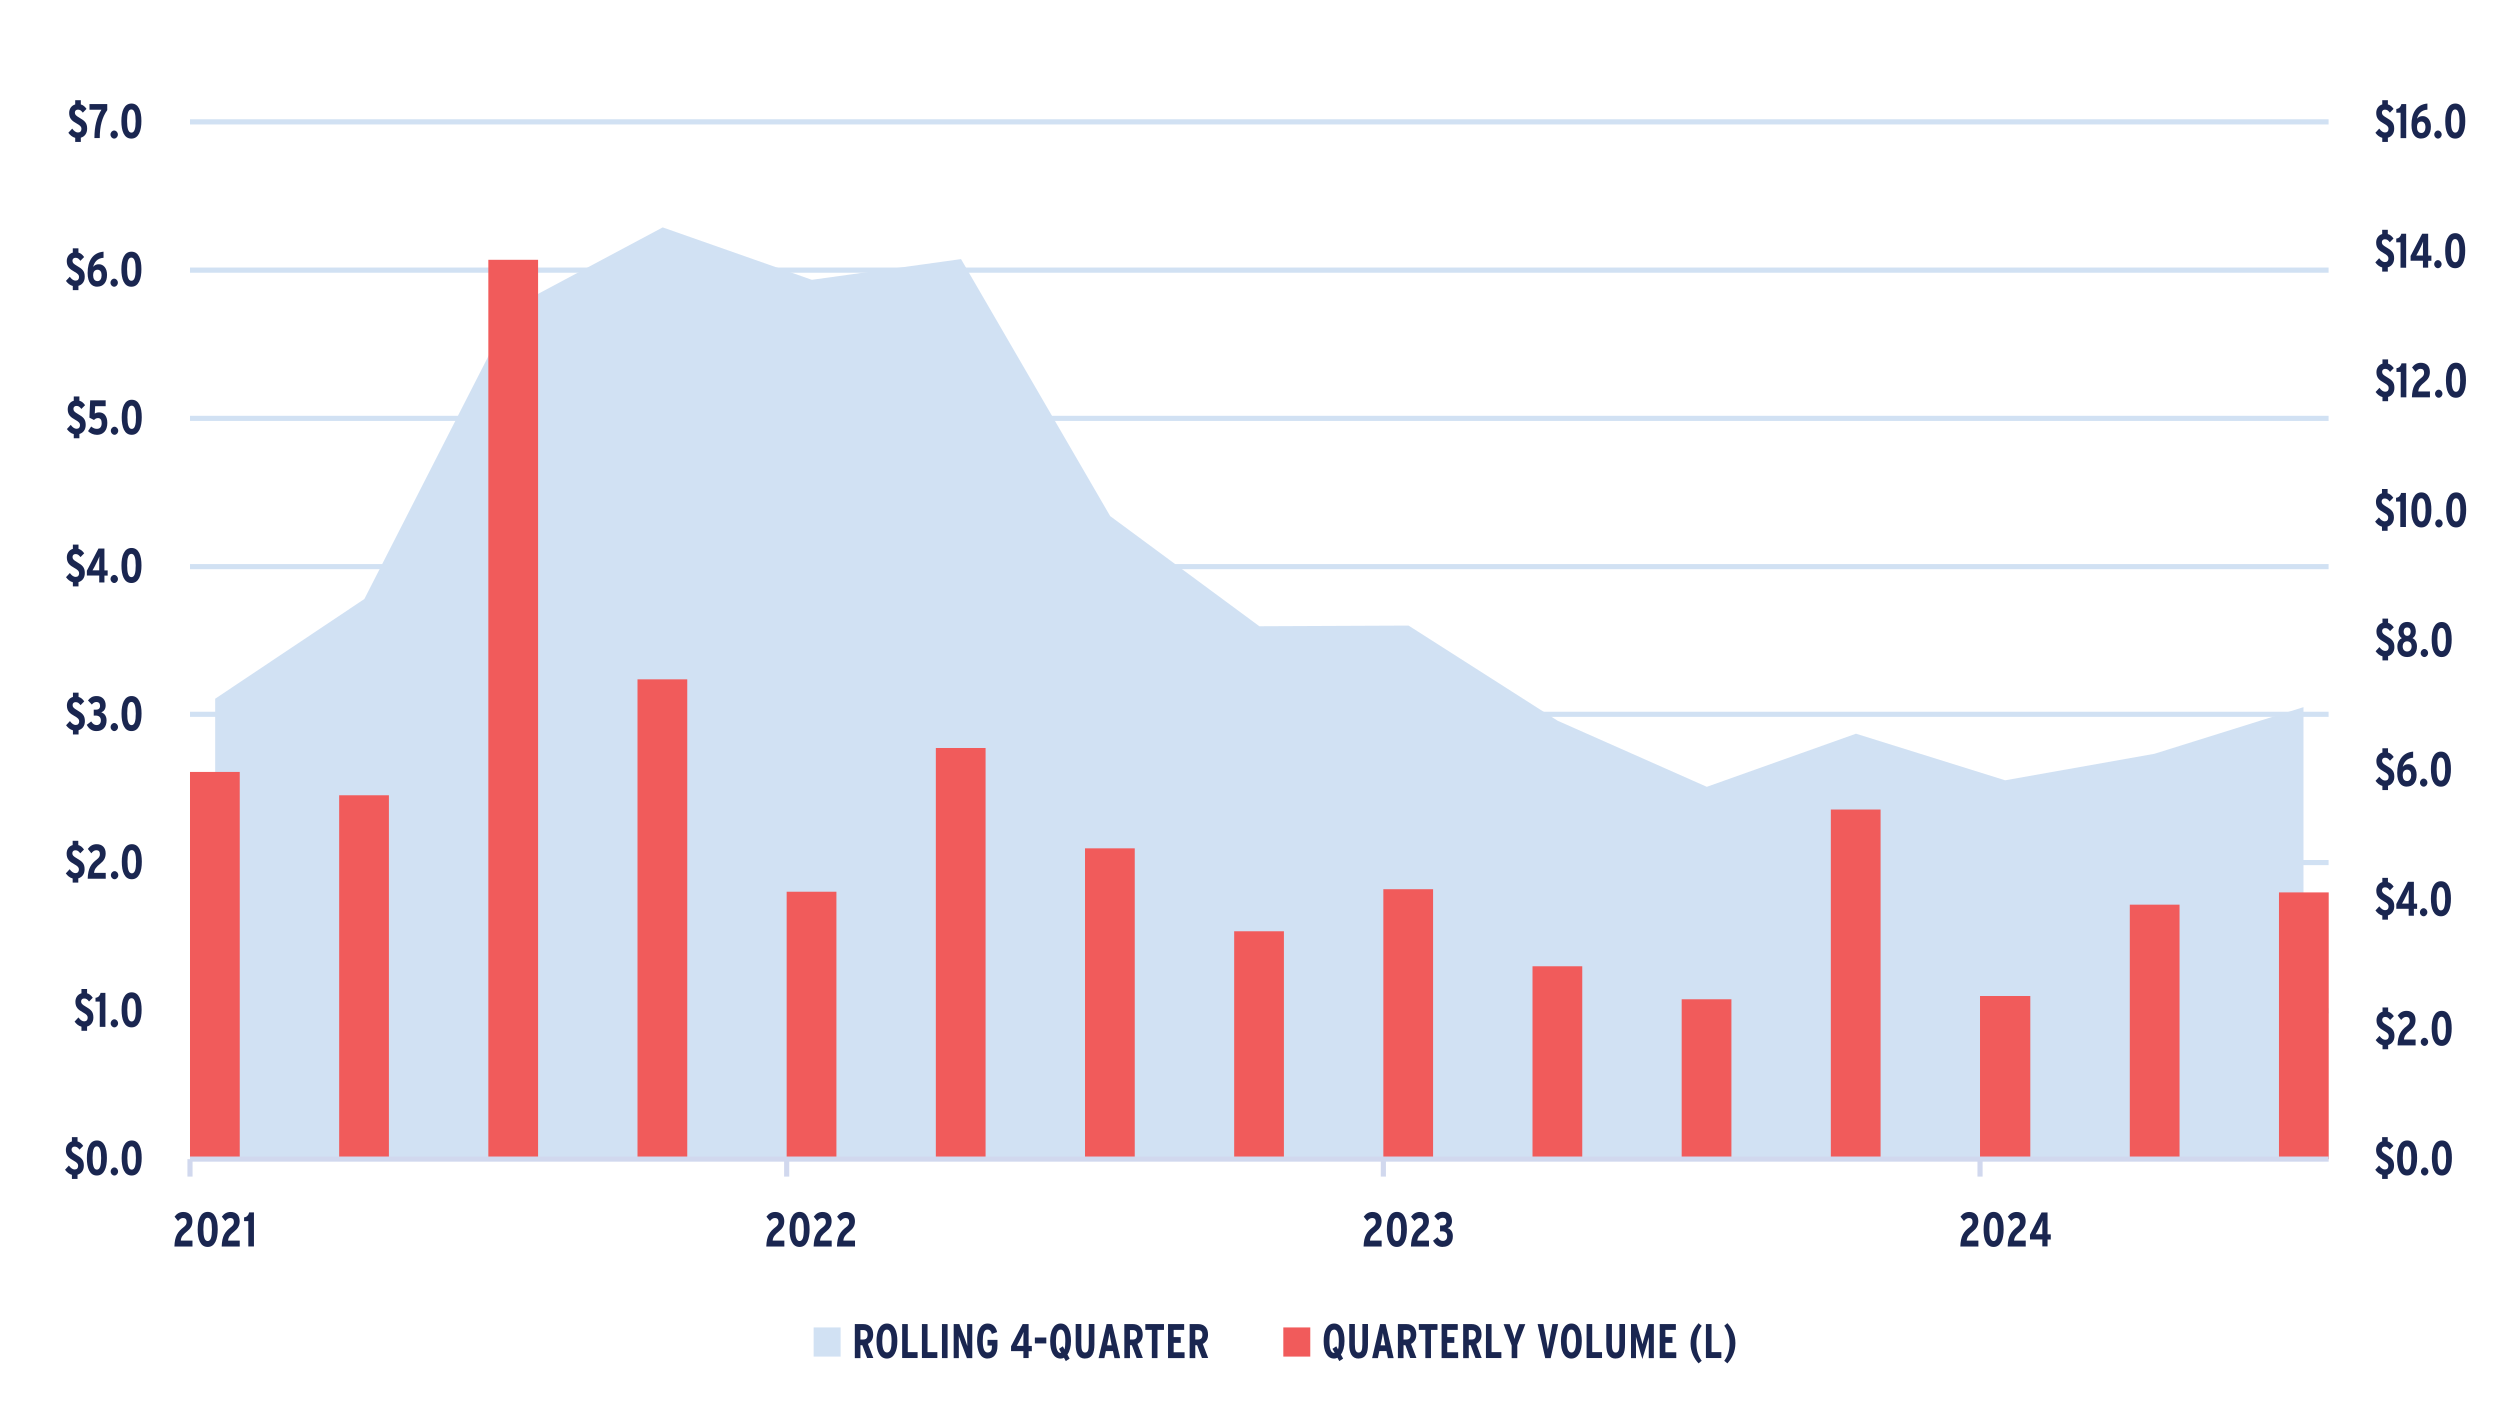 <?xml version="1.0" encoding="UTF-8"?>
<svg xmlns="http://www.w3.org/2000/svg" xmlns:xlink="http://www.w3.org/1999/xlink" id="Layer_1" viewBox="0 0 364.35 207.33">
  <defs>
    <style>.cls-1{clip-path:url(#clippath-45);}.cls-2{clip-path:url(#clippath-20);}.cls-3{clip-path:url(#clippath-11);}.cls-4{clip-path:url(#clippath-16);}.cls-5{clip-path:url(#clippath-33);}.cls-6{clip-path:url(#clippath-47);}.cls-7,.cls-8,.cls-9,.cls-10,.cls-11,.cls-12,.cls-13{stroke-width:0px;}.cls-7,.cls-9{fill:#d1e1f3;}.cls-14{clip-path:url(#clippath-41);}.cls-15{clip-path:url(#clippath-32);}.cls-8,.cls-13{fill:#f15b5b;}.cls-16{clip-path:url(#clippath-2);}.cls-17{clip-path:url(#clippath-13);}.cls-18{clip-path:url(#clippath-37);}.cls-19{clip-path:url(#clippath-46);}.cls-20{clip-path:url(#clippath-25);}.cls-21{clip-path:url(#clippath-15);}.cls-22{clip-path:url(#clippath-6);}.cls-23{clip-path:url(#clippath-40);}.cls-24{clip-path:url(#clippath-26);}.cls-9,.cls-13{fill-rule:evenodd;}.cls-25{stroke:#d1d8ee;}.cls-25,.cls-10,.cls-12,.cls-26{fill:none;}.cls-25,.cls-26{stroke-linejoin:round;stroke-width:.75px;}.cls-11{fill:#1a2650;}.cls-27{clip-path:url(#clippath-7);}.cls-28{clip-path:url(#clippath-21);}.cls-29{clip-path:url(#clippath-34);}.cls-30{clip-path:url(#clippath-1);}.cls-31{clip-path:url(#clippath-4);}.cls-32{clip-path:url(#clippath-38);}.cls-12{clip-rule:evenodd;}.cls-33{clip-path:url(#clippath-36);}.cls-34{clip-path:url(#clippath-27);}.cls-35{clip-path:url(#clippath-44);}.cls-36{clip-path:url(#clippath-12);}.cls-37{clip-path:url(#clippath-24);}.cls-38{clip-path:url(#clippath-30);}.cls-39{clip-path:url(#clippath-22);}.cls-26{stroke:#d1e1f3;}.cls-40{clip-path:url(#clippath-9);}.cls-41{clip-path:url(#clippath-52);}.cls-42{clip-path:url(#clippath);}.cls-43{clip-path:url(#clippath-50);}.cls-44{clip-path:url(#clippath-48);}.cls-45{clip-path:url(#clippath-39);}.cls-46{clip-path:url(#clippath-19);}.cls-47{clip-path:url(#clippath-31);}.cls-48{clip-path:url(#clippath-54);}.cls-49{clip-path:url(#clippath-3);}.cls-50{clip-path:url(#clippath-43);}.cls-51{clip-path:url(#clippath-8);}.cls-52{clip-path:url(#clippath-55);}.cls-53{clip-path:url(#clippath-29);}.cls-54{clip-path:url(#clippath-18);}.cls-55{clip-path:url(#clippath-14);}.cls-56{clip-path:url(#clippath-17);}.cls-57{clip-path:url(#clippath-5);}.cls-58{clip-path:url(#clippath-42);}.cls-59{clip-path:url(#clippath-10);}.cls-60{clip-path:url(#clippath-23);}.cls-61{clip-path:url(#clippath-56);}.cls-62{clip-path:url(#clippath-53);}.cls-63{clip-path:url(#clippath-49);}.cls-64{clip-path:url(#clippath-51);}.cls-65{clip-path:url(#clippath-28);}.cls-66{clip-path:url(#clippath-35);}</style>
    <clipPath id="clippath">
      <polygon class="cls-12" points="4.64 207.33 364.35 207.33 364.35 9.17 4.64 9.17 4.64 207.33 4.64 207.33"></polygon>
    </clipPath>
    <clipPath id="clippath-1">
      <polygon class="cls-12" points="27.69 169.49 339.81 169.49 339.81 17.76 27.69 17.76 27.69 169.49 27.69 169.49"></polygon>
    </clipPath>
    <clipPath id="clippath-2">
      <polygon class="cls-12" points="27.69 169.49 339.81 169.49 339.81 17.76 27.69 17.76 27.69 169.49 27.69 169.49"></polygon>
    </clipPath>
    <clipPath id="clippath-3">
      <polygon class="cls-12" points="4.64 207.33 364.35 207.33 364.35 9.17 4.64 9.17 4.64 207.33 4.64 207.33"></polygon>
    </clipPath>
    <clipPath id="clippath-4">
      <polygon class="cls-12" points="4.64 207.33 364.35 207.33 364.35 9.17 4.64 9.17 4.64 207.33 4.64 207.33"></polygon>
    </clipPath>
    <clipPath id="clippath-5">
      <polygon class="cls-12" points="4.64 207.33 364.35 207.33 364.35 9.17 4.64 9.17 4.64 207.33 4.64 207.33"></polygon>
    </clipPath>
    <clipPath id="clippath-6">
      <rect class="cls-10" x="4.64" y="9.17" width="359.7" height="198.17"></rect>
    </clipPath>
    <clipPath id="clippath-7">
      <polygon class="cls-12" points="4.64 207.33 364.35 207.33 364.35 9.17 4.64 9.17 4.64 207.33 4.64 207.33"></polygon>
    </clipPath>
    <clipPath id="clippath-8">
      <rect class="cls-10" x="4.64" y="9.17" width="359.7" height="198.17"></rect>
    </clipPath>
    <clipPath id="clippath-9">
      <polygon class="cls-12" points="4.64 207.33 364.35 207.33 364.35 9.17 4.64 9.17 4.64 207.33 4.64 207.33"></polygon>
    </clipPath>
    <clipPath id="clippath-10">
      <rect class="cls-10" x="4.64" y="9.17" width="359.7" height="198.17"></rect>
    </clipPath>
    <clipPath id="clippath-11">
      <polygon class="cls-12" points="4.64 207.33 364.35 207.33 364.35 9.17 4.64 9.17 4.64 207.33 4.64 207.33"></polygon>
    </clipPath>
    <clipPath id="clippath-12">
      <rect class="cls-10" x="4.64" y="9.17" width="359.7" height="198.17"></rect>
    </clipPath>
    <clipPath id="clippath-13">
      <polygon class="cls-12" points="4.64 207.33 364.35 207.33 364.35 9.17 4.64 9.17 4.64 207.33 4.64 207.33"></polygon>
    </clipPath>
    <clipPath id="clippath-14">
      <rect class="cls-10" x="4.64" y="9.17" width="359.7" height="198.17"></rect>
    </clipPath>
    <clipPath id="clippath-15">
      <polygon class="cls-12" points="4.64 207.33 364.35 207.33 364.35 9.17 4.64 9.17 4.64 207.33 4.64 207.33"></polygon>
    </clipPath>
    <clipPath id="clippath-16">
      <rect class="cls-10" x="4.64" y="9.17" width="359.7" height="198.17"></rect>
    </clipPath>
    <clipPath id="clippath-17">
      <polygon class="cls-12" points="4.64 207.33 364.35 207.33 364.35 9.17 4.64 9.17 4.64 207.33 4.64 207.33"></polygon>
    </clipPath>
    <clipPath id="clippath-18">
      <rect class="cls-10" x="4.64" y="9.17" width="359.7" height="198.17"></rect>
    </clipPath>
    <clipPath id="clippath-19">
      <polygon class="cls-12" points="4.64 207.33 364.35 207.33 364.35 9.17 4.64 9.17 4.64 207.33 4.64 207.33"></polygon>
    </clipPath>
    <clipPath id="clippath-20">
      <rect class="cls-10" x="4.64" y="9.17" width="359.7" height="198.17"></rect>
    </clipPath>
    <clipPath id="clippath-21">
      <polygon class="cls-12" points="4.64 207.33 364.35 207.33 364.35 9.17 4.64 9.17 4.64 207.33 4.64 207.33"></polygon>
    </clipPath>
    <clipPath id="clippath-22">
      <rect class="cls-10" x="4.64" y="9.17" width="359.7" height="198.17"></rect>
    </clipPath>
    <clipPath id="clippath-23">
      <polygon class="cls-12" points="4.64 207.33 364.35 207.33 364.35 9.17 4.64 9.17 4.64 207.33 4.64 207.33"></polygon>
    </clipPath>
    <clipPath id="clippath-24">
      <rect class="cls-10" x="4.64" y="9.17" width="359.7" height="198.17"></rect>
    </clipPath>
    <clipPath id="clippath-25">
      <polygon class="cls-12" points="4.64 207.33 364.35 207.33 364.35 9.17 4.64 9.17 4.64 207.33 4.64 207.33"></polygon>
    </clipPath>
    <clipPath id="clippath-26">
      <rect class="cls-10" x="4.64" y="9.17" width="359.7" height="198.17"></rect>
    </clipPath>
    <clipPath id="clippath-27">
      <polygon class="cls-12" points="4.64 207.33 364.35 207.33 364.35 9.17 4.64 9.17 4.64 207.33 4.64 207.33"></polygon>
    </clipPath>
    <clipPath id="clippath-28">
      <rect class="cls-10" x="4.64" y="9.17" width="359.7" height="198.17"></rect>
    </clipPath>
    <clipPath id="clippath-29">
      <polygon class="cls-12" points="4.64 207.33 364.35 207.33 364.35 9.17 4.64 9.17 4.64 207.33 4.64 207.33"></polygon>
    </clipPath>
    <clipPath id="clippath-30">
      <rect class="cls-10" x="4.64" y="9.17" width="359.7" height="198.17"></rect>
    </clipPath>
    <clipPath id="clippath-31">
      <polygon class="cls-12" points="4.64 207.33 364.35 207.33 364.35 9.17 4.64 9.17 4.64 207.33 4.64 207.33"></polygon>
    </clipPath>
    <clipPath id="clippath-32">
      <rect class="cls-10" x="4.64" y="9.17" width="359.7" height="198.17"></rect>
    </clipPath>
    <clipPath id="clippath-33">
      <polygon class="cls-12" points="4.64 207.33 364.35 207.33 364.35 9.17 4.64 9.17 4.64 207.33 4.64 207.33"></polygon>
    </clipPath>
    <clipPath id="clippath-34">
      <rect class="cls-10" x="4.64" y="9.17" width="359.7" height="198.17"></rect>
    </clipPath>
    <clipPath id="clippath-35">
      <polygon class="cls-12" points="4.64 207.33 364.35 207.33 364.35 9.17 4.64 9.17 4.64 207.33 4.64 207.33"></polygon>
    </clipPath>
    <clipPath id="clippath-36">
      <rect class="cls-10" x="4.64" y="9.17" width="359.7" height="198.17"></rect>
    </clipPath>
    <clipPath id="clippath-37">
      <polygon class="cls-12" points="4.64 207.33 364.35 207.33 364.35 9.17 4.64 9.17 4.64 207.33 4.64 207.33"></polygon>
    </clipPath>
    <clipPath id="clippath-38">
      <rect class="cls-10" x="4.64" y="9.17" width="359.7" height="198.17"></rect>
    </clipPath>
    <clipPath id="clippath-39">
      <polygon class="cls-12" points="4.64 207.33 364.35 207.33 364.35 9.17 4.64 9.17 4.64 207.33 4.64 207.33"></polygon>
    </clipPath>
    <clipPath id="clippath-40">
      <rect class="cls-10" x="4.64" y="9.17" width="359.7" height="198.17"></rect>
    </clipPath>
    <clipPath id="clippath-41">
      <polygon class="cls-12" points="4.64 207.33 364.35 207.33 364.35 9.17 4.64 9.17 4.64 207.33 4.64 207.33"></polygon>
    </clipPath>
    <clipPath id="clippath-42">
      <rect class="cls-10" x="4.64" y="9.17" width="359.7" height="198.17"></rect>
    </clipPath>
    <clipPath id="clippath-43">
      <polygon class="cls-12" points="4.64 207.33 364.35 207.33 364.35 9.17 4.64 9.17 4.64 207.33 4.64 207.33"></polygon>
    </clipPath>
    <clipPath id="clippath-44">
      <rect class="cls-10" x="4.64" y="9.17" width="359.7" height="198.17"></rect>
    </clipPath>
    <clipPath id="clippath-45">
      <polygon class="cls-12" points="4.64 207.33 364.35 207.33 364.35 9.17 4.64 9.17 4.64 207.33 4.64 207.33"></polygon>
    </clipPath>
    <clipPath id="clippath-46">
      <rect class="cls-10" x="4.64" y="9.17" width="359.7" height="198.17"></rect>
    </clipPath>
    <clipPath id="clippath-47">
      <polygon class="cls-12" points="4.64 207.33 364.35 207.33 364.35 9.17 4.64 9.17 4.64 207.33 4.64 207.33"></polygon>
    </clipPath>
    <clipPath id="clippath-48">
      <polygon class="cls-12" points="4.64 207.33 364.35 207.33 364.35 9.17 4.64 9.17 4.64 207.33 4.64 207.33"></polygon>
    </clipPath>
    <clipPath id="clippath-49">
      <rect class="cls-10" x="4.64" y="9.17" width="359.7" height="198.17"></rect>
    </clipPath>
    <clipPath id="clippath-50">
      <polygon class="cls-12" points="4.64 207.33 364.35 207.33 364.35 9.17 4.64 9.17 4.64 207.33 4.64 207.33"></polygon>
    </clipPath>
    <clipPath id="clippath-51">
      <rect class="cls-10" x="4.64" y="9.17" width="359.7" height="198.17"></rect>
    </clipPath>
    <clipPath id="clippath-52">
      <polygon class="cls-12" points="4.64 207.33 364.35 207.33 364.35 9.17 4.64 9.17 4.64 207.33 4.64 207.33"></polygon>
    </clipPath>
    <clipPath id="clippath-53">
      <rect class="cls-10" x="4.64" y="9.17" width="359.7" height="198.17"></rect>
    </clipPath>
    <clipPath id="clippath-54">
      <polygon class="cls-12" points="4.64 207.33 364.35 207.33 364.35 9.17 4.64 9.17 4.64 207.33 4.64 207.33"></polygon>
    </clipPath>
    <clipPath id="clippath-55">
      <polygon class="cls-12" points="4.64 207.33 364.35 207.33 364.35 9.17 4.64 9.17 4.64 207.33 4.64 207.33"></polygon>
    </clipPath>
    <clipPath id="clippath-56">
      <rect class="cls-10" x="4.64" y="9.17" width="359.7" height="198.17"></rect>
    </clipPath>
  </defs>
  <g class="cls-42">
    <path class="cls-26" d="m27.69,147.32h311.68M27.69,125.71h311.68M27.69,104.1h311.68M27.69,82.58h311.68M27.69,60.97h311.68M27.69,39.37h311.68M27.69,17.76h311.68"></path>
  </g>
  <g class="cls-30">
    <polygon class="cls-7" points="31.36 101.83 53.1 87.3 74.84 44.74 96.58 33.14 118.32 40.78 140.06 37.76 161.8 75.22 183.54 91.27 205.28 91.17 227.01 105.04 248.75 114.67 270.49 106.93 292.23 113.72 313.97 109.86 335.71 103.06 335.71 168.93 313.97 168.93 292.23 168.93 270.49 168.93 248.75 168.93 227.01 168.93 205.28 168.93 183.54 168.93 161.8 168.93 140.06 168.93 118.32 168.93 96.58 168.93 74.84 168.93 53.1 168.93 31.36 168.93 31.36 101.83 31.36 101.83"></polygon>
  </g>
  <g class="cls-16">
    <path class="cls-8" d="m27.69,112.5h7.25v56.43h-7.25v-56.43h0Zm21.74,3.4h7.25v53.03h-7.25v-53.03h0Zm21.74-78.04h7.25v131.07h-7.25V37.86h0Zm21.74,61.15h7.25v69.92h-7.25v-69.92h0Zm21.74,30.95h7.25v38.97h-7.25v-38.97h0Zm21.74-20.95h7.25v59.92h-7.25v-59.92h0Zm21.74,14.63h7.25v45.3h-7.25v-45.3h0Zm21.74,12.08h7.25v33.22h-7.25v-33.22h0Zm21.74-6.13h7.25v39.35h-7.25v-39.35h0Zm21.74,11.23h7.25v28.12h-7.25v-28.12h0Zm21.74,4.81h7.25v23.31h-7.25v-23.31h0Zm21.74-27.65h7.25v50.96h-7.25v-50.96h0Zm21.74,27.18h7.33v23.78h-7.33v-23.78h0Zm21.83-13.31h7.25v37.09h-7.25v-37.09h0Zm21.74-1.79h7.25v38.88h-7.25v-38.88h0Z"></path>
  </g>
  <g class="cls-49">
    <line class="cls-25" x1="27.69" y1="168.93" x2="339.38" y2="168.93"></line>
  </g>
  <g class="cls-31">
    <path class="cls-25" d="m27.69,168.93v2.55m86.96-2.55v2.55m86.96-2.55v2.55m86.96-2.55v2.55"></path>
  </g>
  <g class="cls-57">
    <g class="cls-22">
      <path class="cls-11" d="m347.99,171.2v.62h-.82v-.6c-.43-.11-.75-.4-1-.74l.56-.61c.27.38.57.57.84.57.34,0,.51-.21.51-.54,0-.28-.16-.47-.7-.77-.68-.38-1.09-.72-1.09-1.54,0-.6.33-1.08.88-1.24v-.62h.82v.62c.34.09.6.32.83.65l-.54.55c-.27-.33-.41-.44-.73-.44-.26,0-.43.18-.43.43,0,.3.16.45.65.74.79.46,1.14.76,1.14,1.6,0,.67-.34,1.15-.92,1.32Z"></path>
      <path class="cls-11" d="m350.8,171.32c-1.07,0-1.45-1.13-1.45-2.55s.4-2.56,1.47-2.56,1.45,1.13,1.45,2.55-.4,2.56-1.46,2.56Zm0-4.25c-.44,0-.62.57-.62,1.69s.19,1.7.63,1.7.62-.57.62-1.69-.19-1.7-.63-1.7Z"></path>
      <path class="cls-11" d="m353.37,171.32c-.29,0-.54-.27-.54-.59s.25-.59.54-.59.54.27.54.59-.25.59-.54.59Z"></path>
      <path class="cls-11" d="m355.87,171.32c-1.07,0-1.45-1.13-1.45-2.55s.4-2.56,1.47-2.56,1.45,1.13,1.45,2.55-.4,2.56-1.46,2.56Zm0-4.25c-.44,0-.62.57-.62,1.69s.19,1.7.63,1.7.62-.57.62-1.69-.19-1.7-.63-1.7Z"></path>
    </g>
  </g>
  <g class="cls-27">
    <g class="cls-51">
      <path class="cls-11" d="m348.05,152.3v.62h-.82v-.6c-.43-.11-.75-.4-1-.74l.56-.61c.27.38.57.57.84.57.34,0,.51-.21.51-.54,0-.28-.16-.47-.7-.77-.68-.38-1.09-.72-1.09-1.54,0-.6.33-1.08.88-1.24v-.62h.82v.62c.34.09.6.32.83.65l-.54.55c-.27-.33-.41-.44-.73-.44-.26,0-.43.18-.43.43,0,.3.16.45.65.74.79.46,1.14.76,1.14,1.6,0,.67-.34,1.15-.92,1.32Z"></path>
      <path class="cls-11" d="m349.42,152.35c.05-1.52.48-2.15,1.35-2.82.31-.25.43-.45.43-.75,0-.39-.18-.58-.52-.58-.29,0-.52.18-.73.45l-.51-.64c.31-.42.71-.69,1.28-.69.79,0,1.32.47,1.32,1.34,0,.69-.31,1.11-.75,1.47-.62.5-.9.83-.94,1.37h1.7v.86h-2.62Z"></path>
      <path class="cls-11" d="m353.34,152.43c-.29,0-.54-.27-.54-.59s.25-.59.54-.59.54.27.54.59-.25.59-.54.59Z"></path>
      <path class="cls-11" d="m355.84,152.43c-1.07,0-1.45-1.13-1.45-2.55s.4-2.56,1.47-2.56,1.45,1.13,1.45,2.55-.4,2.56-1.46,2.56Zm0-4.25c-.44,0-.62.57-.62,1.69s.19,1.7.63,1.7.62-.57.62-1.69-.19-1.7-.63-1.7Z"></path>
    </g>
  </g>
  <g class="cls-40">
    <g class="cls-59">
      <path class="cls-11" d="m348.02,133.41v.62h-.82v-.6c-.43-.11-.75-.4-1-.74l.56-.61c.27.38.57.57.84.57.34,0,.51-.21.51-.54,0-.28-.16-.47-.7-.77-.68-.38-1.09-.72-1.09-1.54,0-.6.33-1.08.88-1.24v-.62h.82v.62c.34.09.6.32.83.65l-.54.55c-.27-.33-.41-.44-.73-.44-.26,0-.43.18-.43.43,0,.3.16.45.65.74.79.46,1.14.76,1.14,1.6,0,.67-.34,1.15-.92,1.32Z"></path>
      <path class="cls-11" d="m351.8,132.45v1.01h-.76v-1.01h-1.8v-.7l1.69-3.24h.87v3.19h.47v.76h-.47Zm-1.06-2.05l-.36.72c-.09.19-.22.42-.31.57.13,0,.33,0,.54,0h.43v-1.2c0-.36,0-.59.02-.83-.07.19-.17.44-.32.74Z"></path>
      <path class="cls-11" d="m353.22,133.54c-.29,0-.54-.27-.54-.59s.25-.59.54-.59.54.27.54.59-.25.59-.54.59Z"></path>
      <path class="cls-11" d="m355.73,133.54c-1.07,0-1.45-1.13-1.45-2.55s.4-2.56,1.47-2.56,1.45,1.13,1.45,2.55-.4,2.56-1.46,2.56Zm0-4.25c-.44,0-.62.57-.62,1.69s.19,1.7.63,1.7.62-.57.62-1.69-.19-1.7-.63-1.7Z"></path>
    </g>
  </g>
  <g class="cls-3">
    <g class="cls-36">
      <path class="cls-11" d="m348.03,114.52v.62h-.82v-.6c-.43-.11-.75-.4-1-.74l.56-.61c.27.38.57.57.84.57.34,0,.51-.21.51-.54,0-.28-.16-.47-.7-.77-.68-.38-1.09-.72-1.09-1.54,0-.6.33-1.08.88-1.24v-.62h.82v.62c.34.09.6.32.83.65l-.54.55c-.27-.33-.41-.44-.73-.44-.26,0-.43.18-.43.43,0,.3.16.45.65.74.79.46,1.14.76,1.14,1.6,0,.67-.34,1.15-.92,1.32Z"></path>
      <path class="cls-11" d="m350.78,114.65c-.8,0-1.41-.58-1.41-2,0-1.69.69-2.97,2.32-3.11v.89c-.95.06-1.36.7-1.51,1.32.22-.27.46-.38.85-.38.6,0,1.17.52,1.17,1.54,0,1.13-.58,1.73-1.43,1.73Zm.04-2.48c-.45,0-.65.36-.65.78,0,.47.17.88.65.88.4,0,.59-.4.59-.86s-.2-.8-.59-.8Z"></path>
      <path class="cls-11" d="m353.23,114.65c-.29,0-.54-.27-.54-.59s.25-.59.54-.59.54.27.54.59-.25.59-.54.59Z"></path>
      <path class="cls-11" d="m355.73,114.65c-1.07,0-1.45-1.13-1.45-2.55s.4-2.56,1.47-2.56,1.45,1.13,1.45,2.55-.4,2.56-1.46,2.56Zm0-4.25c-.44,0-.62.57-.62,1.68s.19,1.7.63,1.7.62-.57.62-1.68-.19-1.7-.63-1.7Z"></path>
    </g>
  </g>
  <g class="cls-17">
    <g class="cls-55">
      <path class="cls-11" d="m348.04,95.63v.62h-.82v-.6c-.43-.11-.75-.4-1-.74l.56-.61c.27.38.57.57.84.57.34,0,.51-.21.51-.54,0-.28-.16-.47-.7-.77-.68-.38-1.09-.72-1.09-1.54,0-.6.33-1.08.88-1.24v-.62h.82v.62c.34.09.6.32.83.65l-.54.55c-.27-.33-.41-.44-.73-.44-.26,0-.43.18-.43.43,0,.3.16.45.65.74.79.46,1.14.76,1.14,1.6,0,.67-.34,1.15-.92,1.32Z"></path>
      <path class="cls-11" d="m350.82,95.76c-.96,0-1.43-.67-1.43-1.56,0-.65.3-1.02.65-1.2-.26-.15-.48-.5-.48-.94,0-.82.43-1.42,1.26-1.42s1.26.59,1.26,1.42c0,.45-.2.78-.48.94.35.18.65.54.65,1.2,0,.89-.47,1.56-1.43,1.56Zm0-2.29c-.41,0-.65.29-.65.74,0,.42.24.74.65.74s.65-.33.65-.74c0-.45-.24-.74-.65-.74Zm0-2.02c-.38,0-.51.28-.51.61s.18.61.51.61.51-.28.51-.61-.13-.61-.51-.61Z"></path>
      <path class="cls-11" d="m353.33,95.76c-.29,0-.54-.27-.54-.59s.25-.59.54-.59.54.27.54.59-.25.59-.54.59Z"></path>
      <path class="cls-11" d="m355.84,95.76c-1.07,0-1.45-1.13-1.45-2.55s.4-2.56,1.47-2.56,1.45,1.13,1.45,2.55-.4,2.56-1.46,2.56Zm0-4.25c-.44,0-.62.57-.62,1.69s.19,1.7.63,1.7.62-.57.62-1.69-.19-1.7-.63-1.7Z"></path>
    </g>
  </g>
  <g class="cls-21">
    <g class="cls-4">
      <path class="cls-11" d="m347.97,76.74v.62h-.82v-.6c-.43-.11-.75-.4-1-.74l.56-.61c.27.38.57.57.84.57.34,0,.51-.21.51-.54,0-.28-.16-.47-.7-.77-.68-.38-1.09-.72-1.09-1.54,0-.6.33-1.08.88-1.24v-.62h.82v.62c.34.09.6.32.83.65l-.54.55c-.27-.33-.41-.44-.73-.44-.26,0-.43.18-.43.43,0,.3.16.45.65.74.79.46,1.14.76,1.14,1.6,0,.67-.34,1.15-.92,1.32Z"></path>
      <path class="cls-11" d="m349.82,76.79v-3.69h-.62v-.55c.45-.05.65-.35.74-.71h.7v4.96h-.82Z"></path>
      <path class="cls-11" d="m352.88,76.87c-1.07,0-1.45-1.13-1.45-2.55s.4-2.56,1.47-2.56,1.45,1.13,1.45,2.55-.4,2.56-1.46,2.56Zm0-4.25c-.44,0-.62.57-.62,1.68s.19,1.7.63,1.7.62-.57.62-1.68-.19-1.7-.63-1.7Z"></path>
      <path class="cls-11" d="m355.45,76.87c-.29,0-.54-.27-.54-.59s.25-.59.54-.59.54.27.54.59-.25.59-.54.59Z"></path>
      <path class="cls-11" d="m357.95,76.87c-1.07,0-1.45-1.13-1.45-2.55s.4-2.56,1.47-2.56,1.45,1.13,1.45,2.55-.4,2.56-1.46,2.56Zm0-4.25c-.44,0-.62.57-.62,1.68s.19,1.7.63,1.7.62-.57.62-1.68-.19-1.7-.63-1.7Z"></path>
    </g>
  </g>
  <g class="cls-56">
    <g class="cls-54">
      <path class="cls-11" d="m348.04,57.85v.62h-.82v-.6c-.43-.11-.75-.4-1-.74l.56-.61c.27.38.57.57.84.57.34,0,.51-.21.51-.54,0-.28-.16-.47-.7-.77-.68-.38-1.09-.72-1.09-1.54,0-.6.33-1.08.88-1.24v-.62h.82v.62c.34.09.6.32.83.65l-.54.55c-.27-.33-.41-.44-.73-.44-.26,0-.43.18-.43.43,0,.3.16.45.65.74.79.46,1.14.76,1.14,1.6,0,.67-.34,1.15-.92,1.32Z"></path>
      <path class="cls-11" d="m349.88,57.9v-3.69h-.62v-.55c.45-.05.65-.35.74-.71h.7v4.96h-.82Z"></path>
      <path class="cls-11" d="m351.51,57.9c.05-1.52.48-2.15,1.35-2.82.31-.25.43-.45.43-.75,0-.39-.18-.58-.52-.58-.29,0-.52.18-.73.45l-.51-.64c.31-.42.71-.69,1.28-.69.79,0,1.32.47,1.32,1.34,0,.69-.31,1.11-.75,1.47-.62.5-.9.84-.94,1.37h1.7v.86h-2.62Z"></path>
      <path class="cls-11" d="m355.42,57.97c-.29,0-.54-.27-.54-.59s.25-.59.54-.59.54.27.54.59-.25.59-.54.59Z"></path>
      <path class="cls-11" d="m357.92,57.97c-1.07,0-1.45-1.13-1.45-2.55s.4-2.56,1.47-2.56,1.45,1.13,1.45,2.55-.4,2.56-1.46,2.56Zm0-4.25c-.44,0-.62.57-.62,1.68s.19,1.7.63,1.7.62-.57.62-1.68-.19-1.7-.63-1.7Z"></path>
    </g>
  </g>
  <g class="cls-46">
    <g class="cls-2">
      <path class="cls-11" d="m348,38.96v.62h-.82v-.6c-.43-.11-.75-.4-1-.74l.56-.61c.27.38.57.57.84.57.34,0,.51-.21.51-.54,0-.28-.16-.47-.7-.77-.68-.38-1.09-.72-1.09-1.54,0-.6.33-1.08.88-1.24v-.62h.82v.62c.34.09.6.32.83.65l-.54.55c-.27-.33-.41-.44-.73-.44-.26,0-.43.18-.43.43,0,.3.16.45.65.74.79.46,1.14.76,1.14,1.6,0,.67-.34,1.15-.92,1.32Z"></path>
      <path class="cls-11" d="m349.85,39.01v-3.69h-.62v-.55c.45-.05.65-.35.74-.71h.7v4.96h-.82Z"></path>
      <path class="cls-11" d="m353.88,38v1.01h-.76v-1.01h-1.8v-.7l1.69-3.24h.87v3.19h.47v.76h-.47Zm-1.06-2.05l-.36.72c-.09.19-.22.42-.31.57.13,0,.33,0,.54,0h.43v-1.2c0-.36,0-.59.02-.83-.07.19-.17.44-.32.74Z"></path>
      <path class="cls-11" d="m355.3,39.09c-.29,0-.54-.27-.54-.59s.25-.59.54-.59.54.27.54.59-.25.59-.54.59Z"></path>
      <path class="cls-11" d="m357.81,39.09c-1.07,0-1.45-1.13-1.45-2.55s.4-2.56,1.47-2.56,1.45,1.13,1.45,2.55-.4,2.56-1.46,2.56Zm0-4.25c-.44,0-.62.57-.62,1.68s.19,1.7.63,1.7.62-.57.62-1.68-.19-1.7-.63-1.7Z"></path>
    </g>
  </g>
  <g class="cls-28">
    <g class="cls-39">
      <path class="cls-11" d="m348.01,20.07v.62h-.82v-.6c-.43-.11-.75-.4-1-.74l.56-.61c.27.38.57.57.84.57.34,0,.51-.21.51-.54,0-.28-.16-.47-.7-.77-.68-.38-1.09-.72-1.09-1.54,0-.6.33-1.08.88-1.24v-.62h.82v.62c.34.09.6.32.83.65l-.54.55c-.27-.33-.41-.44-.73-.44-.26,0-.43.18-.43.43,0,.3.16.45.65.74.79.46,1.14.76,1.14,1.6,0,.67-.34,1.15-.92,1.32Z"></path>
      <path class="cls-11" d="m349.86,20.12v-3.69h-.62v-.55c.45-.05.65-.35.74-.71h.7v4.96h-.82Z"></path>
      <path class="cls-11" d="m352.86,20.2c-.8,0-1.41-.58-1.41-2,0-1.69.69-2.97,2.32-3.11v.89c-.95.06-1.36.7-1.51,1.32.22-.27.46-.38.85-.38.6,0,1.17.52,1.17,1.54,0,1.13-.58,1.73-1.43,1.73Zm.04-2.48c-.45,0-.65.36-.65.78,0,.47.17.88.65.88.4,0,.59-.4.59-.86s-.2-.8-.6-.8Z"></path>
      <path class="cls-11" d="m355.31,20.2c-.29,0-.54-.27-.54-.59s.25-.59.54-.59.54.27.54.59-.25.59-.54.59Z"></path>
      <path class="cls-11" d="m357.82,20.2c-1.07,0-1.45-1.13-1.45-2.55s.4-2.56,1.47-2.56,1.45,1.13,1.45,2.55-.4,2.56-1.46,2.56Zm0-4.25c-.44,0-.62.57-.62,1.68s.19,1.7.63,1.7.62-.57.62-1.68-.19-1.7-.63-1.7Z"></path>
    </g>
  </g>
  <g class="cls-60">
    <g class="cls-37">
      <path class="cls-11" d="m11.3,171.2v.62h-.82v-.6c-.43-.11-.75-.4-1-.74l.56-.61c.27.38.57.57.84.57.34,0,.51-.21.51-.54,0-.28-.16-.47-.7-.77-.68-.38-1.09-.72-1.09-1.54,0-.6.33-1.08.88-1.24v-.62h.82v.62c.34.09.6.32.83.65l-.54.55c-.27-.33-.41-.44-.73-.44-.26,0-.43.18-.43.43,0,.3.16.45.65.74.79.46,1.14.76,1.14,1.6,0,.67-.34,1.15-.92,1.32Z"></path>
      <path class="cls-11" d="m14.11,171.32c-1.07,0-1.45-1.13-1.45-2.55s.4-2.56,1.47-2.56,1.45,1.13,1.45,2.55-.4,2.56-1.46,2.56Zm0-4.25c-.44,0-.62.57-.62,1.69s.19,1.7.63,1.7.62-.57.62-1.69-.19-1.7-.63-1.7Z"></path>
      <path class="cls-11" d="m16.67,171.32c-.29,0-.54-.27-.54-.59s.25-.59.54-.59.54.27.54.59-.25.59-.54.59Z"></path>
      <path class="cls-11" d="m19.18,171.32c-1.07,0-1.45-1.13-1.45-2.55s.4-2.56,1.47-2.56,1.45,1.13,1.45,2.55-.4,2.56-1.46,2.56Zm0-4.25c-.44,0-.62.57-.62,1.69s.19,1.7.63,1.7.62-.57.62-1.69-.19-1.7-.63-1.7Z"></path>
    </g>
  </g>
  <g class="cls-20">
    <g class="cls-24">
      <path class="cls-11" d="m12.69,149.61v.62h-.82v-.6c-.43-.11-.75-.4-1-.74l.56-.61c.27.38.57.57.84.57.34,0,.51-.21.51-.54,0-.28-.16-.47-.7-.77-.68-.38-1.09-.72-1.09-1.54,0-.6.33-1.08.88-1.24v-.62h.82v.62c.34.09.6.32.83.65l-.54.55c-.27-.33-.41-.44-.73-.44-.26,0-.43.18-.43.43,0,.3.16.45.65.74.79.46,1.14.76,1.14,1.6,0,.67-.34,1.15-.92,1.32Z"></path>
      <path class="cls-11" d="m14.54,149.66v-3.69h-.62v-.55c.45-.05.65-.35.74-.72h.7v4.96h-.82Z"></path>
      <path class="cls-11" d="m16.67,149.73c-.29,0-.54-.27-.54-.59s.25-.59.54-.59.54.27.54.59-.25.59-.54.59Z"></path>
      <path class="cls-11" d="m19.17,149.73c-1.07,0-1.45-1.13-1.45-2.55s.4-2.56,1.47-2.56,1.45,1.13,1.45,2.55-.4,2.56-1.46,2.56Zm0-4.25c-.44,0-.62.57-.62,1.69s.19,1.7.63,1.7.62-.57.62-1.69-.19-1.7-.63-1.7Z"></path>
    </g>
  </g>
  <g class="cls-34">
    <g class="cls-65">
      <path class="cls-11" d="m11.41,128.01v.62h-.82v-.6c-.43-.11-.75-.4-1-.74l.56-.61c.27.38.57.57.84.57.34,0,.51-.21.51-.54,0-.28-.16-.47-.7-.77-.68-.38-1.09-.72-1.09-1.54,0-.6.33-1.08.88-1.24v-.62h.82v.62c.34.09.6.32.83.65l-.54.55c-.27-.33-.41-.44-.73-.44-.26,0-.43.18-.43.43,0,.3.16.45.65.74.79.46,1.14.76,1.14,1.6,0,.67-.34,1.15-.92,1.32Z"></path>
      <path class="cls-11" d="m12.78,128.06c.05-1.52.48-2.15,1.35-2.82.31-.25.43-.45.43-.75,0-.39-.18-.58-.52-.58-.29,0-.52.18-.73.45l-.51-.64c.31-.42.71-.69,1.28-.69.79,0,1.32.47,1.32,1.34,0,.69-.31,1.11-.75,1.47-.62.5-.9.83-.94,1.37h1.7v.86h-2.62Z"></path>
      <path class="cls-11" d="m16.7,128.14c-.29,0-.54-.27-.54-.59s.25-.59.54-.59.54.27.54.59-.25.59-.54.59Z"></path>
      <path class="cls-11" d="m19.2,128.14c-1.07,0-1.45-1.13-1.45-2.55s.4-2.56,1.47-2.56,1.45,1.13,1.45,2.55-.4,2.56-1.46,2.56Zm0-4.25c-.44,0-.62.57-.62,1.69s.19,1.7.63,1.7.62-.57.62-1.69-.19-1.7-.63-1.7Z"></path>
    </g>
  </g>
  <g class="cls-53">
    <g class="cls-38">
      <path class="cls-11" d="m11.45,106.42v.62h-.82v-.6c-.43-.11-.75-.4-1-.74l.56-.61c.27.38.57.57.84.57.34,0,.51-.21.51-.54,0-.28-.16-.47-.7-.77-.68-.38-1.09-.72-1.09-1.54,0-.6.33-1.08.88-1.24v-.62h.82v.62c.34.09.6.32.83.65l-.54.55c-.27-.33-.41-.44-.73-.44-.26,0-.43.18-.43.43,0,.3.16.45.65.74.79.46,1.14.76,1.14,1.6,0,.67-.34,1.15-.92,1.32Z"></path>
      <path class="cls-11" d="m14.05,106.55c-.62,0-1.05-.28-1.41-.91l.65-.5c.25.39.48.53.79.53.39,0,.62-.27.62-.67,0-.5-.31-.71-.73-.71h-.31v-.86h.32c.38,0,.6-.18.6-.54,0-.33-.14-.58-.54-.58-.25,0-.42.11-.66.37l-.56-.6c.33-.4.65-.64,1.27-.64.79,0,1.31.53,1.31,1.35,0,.56-.26.88-.64,1.03.4.12.77.47.77,1.17,0,.97-.54,1.56-1.47,1.56Z"></path>
      <path class="cls-11" d="m16.66,106.55c-.29,0-.54-.27-.54-.59s.25-.59.54-.59.54.27.54.59-.25.59-.54.59Z"></path>
      <path class="cls-11" d="m19.16,106.55c-1.07,0-1.45-1.13-1.45-2.55s.4-2.56,1.47-2.56,1.45,1.13,1.45,2.55-.4,2.56-1.46,2.56Zm0-4.25c-.44,0-.62.57-.62,1.68s.19,1.7.63,1.7.62-.57.62-1.68-.19-1.7-.63-1.7Z"></path>
    </g>
  </g>
  <g class="cls-47">
    <g class="cls-15">
      <path class="cls-11" d="m11.44,84.84v.62h-.82v-.6c-.43-.11-.75-.4-1-.74l.56-.61c.27.38.57.57.84.57.34,0,.51-.21.51-.54,0-.28-.16-.47-.7-.77-.68-.38-1.09-.72-1.09-1.54,0-.6.33-1.08.88-1.24v-.62h.82v.62c.34.09.6.32.83.65l-.54.55c-.27-.33-.41-.44-.73-.44-.26,0-.43.18-.43.43,0,.3.16.45.65.74.79.46,1.14.76,1.14,1.6,0,.67-.34,1.15-.92,1.32Z"></path>
      <path class="cls-11" d="m15.22,83.88v1.01h-.76v-1.01h-1.8v-.7l1.69-3.24h.87v3.19h.47v.76h-.47Zm-1.06-2.05l-.36.72c-.09.19-.22.42-.31.57.13,0,.33,0,.54,0h.43v-1.2c0-.36,0-.59.02-.83-.07.19-.17.44-.32.74Z"></path>
      <path class="cls-11" d="m16.65,84.97c-.29,0-.54-.27-.54-.59s.25-.59.54-.59.54.27.54.59-.25.59-.54.59Z"></path>
      <path class="cls-11" d="m19.15,84.97c-1.07,0-1.45-1.13-1.45-2.55s.4-2.56,1.47-2.56,1.45,1.13,1.45,2.55-.4,2.56-1.46,2.56Zm0-4.25c-.44,0-.62.57-.62,1.69s.19,1.7.63,1.7.62-.57.62-1.69-.19-1.7-.63-1.7Z"></path>
    </g>
  </g>
  <g class="cls-5">
    <g class="cls-29">
      <path class="cls-11" d="m11.57,63.25v.62h-.82v-.6c-.43-.11-.75-.4-1-.74l.56-.61c.27.38.57.57.84.57.34,0,.51-.21.51-.54,0-.28-.16-.47-.7-.77-.68-.38-1.09-.72-1.09-1.54,0-.6.33-1.08.88-1.24v-.62h.82v.62c.34.09.6.32.83.65l-.54.55c-.27-.33-.41-.44-.73-.44-.26,0-.43.18-.43.43,0,.3.16.45.65.74.79.46,1.14.76,1.14,1.6,0,.67-.34,1.15-.92,1.32Z"></path>
      <path class="cls-11" d="m14.09,63.37c-.46,0-.94-.21-1.26-.54l.46-.67c.31.25.53.34.84.34.47,0,.69-.33.69-.83s-.2-.74-.54-.74c-.22,0-.41.1-.58.28l-.67-.34.11-2.53h2.26v.86h-1.53l-.06,1.08c.16-.11.35-.18.65-.18.67,0,1.18.5,1.18,1.53,0,1.11-.57,1.75-1.55,1.75Z"></path>
      <path class="cls-11" d="m16.69,63.37c-.29,0-.54-.27-.54-.59s.25-.59.54-.59.54.27.54.59-.25.59-.54.59Z"></path>
      <path class="cls-11" d="m19.19,63.37c-1.07,0-1.45-1.13-1.45-2.55s.4-2.56,1.47-2.56,1.45,1.13,1.45,2.55-.4,2.56-1.46,2.56Zm0-4.25c-.44,0-.62.57-.62,1.69s.19,1.7.63,1.7.62-.57.62-1.69-.19-1.7-.63-1.7Z"></path>
    </g>
  </g>
  <g class="cls-66">
    <g class="cls-33">
      <path class="cls-11" d="m11.43,41.66v.62h-.82v-.6c-.43-.11-.75-.4-1-.74l.56-.61c.27.38.57.57.84.57.34,0,.51-.21.51-.54,0-.28-.16-.47-.7-.77-.68-.38-1.09-.72-1.09-1.54,0-.6.33-1.08.88-1.24v-.62h.82v.62c.34.09.6.32.83.65l-.54.55c-.27-.33-.41-.44-.73-.44-.26,0-.43.18-.43.43,0,.3.16.45.65.74.79.46,1.14.76,1.14,1.6,0,.67-.34,1.15-.92,1.32Z"></path>
      <path class="cls-11" d="m14.18,41.79c-.8,0-1.41-.58-1.41-2,0-1.69.69-2.97,2.32-3.11v.89c-.95.06-1.36.7-1.51,1.32.22-.27.46-.38.85-.38.6,0,1.17.52,1.17,1.54,0,1.13-.58,1.73-1.43,1.73Zm.04-2.48c-.45,0-.65.36-.65.78,0,.47.17.88.65.88.4,0,.59-.4.59-.86s-.2-.8-.6-.8Z"></path>
      <path class="cls-11" d="m16.64,41.79c-.29,0-.54-.27-.54-.59s.25-.59.54-.59.54.27.54.59-.25.59-.54.59Z"></path>
      <path class="cls-11" d="m19.14,41.79c-1.07,0-1.45-1.13-1.45-2.55s.4-2.56,1.47-2.56,1.45,1.13,1.45,2.55-.4,2.56-1.46,2.56Zm0-4.25c-.44,0-.62.57-.62,1.68s.19,1.7.63,1.7.62-.57.62-1.68-.19-1.7-.63-1.7Z"></path>
    </g>
  </g>
  <g class="cls-18">
    <g class="cls-32">
      <path class="cls-11" d="m11.78,20.07v.62h-.82v-.6c-.43-.11-.75-.4-1-.74l.56-.61c.27.38.57.57.84.57.34,0,.51-.21.51-.54,0-.28-.16-.47-.7-.77-.68-.38-1.09-.72-1.09-1.54,0-.6.33-1.08.88-1.24v-.62h.82v.62c.34.09.6.32.83.65l-.54.55c-.27-.33-.41-.44-.73-.44-.26,0-.43.18-.43.43,0,.3.16.45.65.74.79.46,1.14.76,1.14,1.6,0,.67-.34,1.15-.92,1.32Z"></path>
      <path class="cls-11" d="m14.55,20.12h-.79c0-1.65.33-3.02,1.02-4.13h-1.74v-.82h2.59v.88c-.75,1.06-1.09,2.31-1.09,4.07Z"></path>
      <path class="cls-11" d="m16.64,20.2c-.29,0-.54-.27-.54-.59s.25-.59.54-.59.54.27.54.59-.25.59-.54.59Z"></path>
      <path class="cls-11" d="m19.14,20.2c-1.07,0-1.45-1.13-1.45-2.55s.4-2.56,1.47-2.56,1.45,1.13,1.45,2.55-.4,2.56-1.46,2.56Zm0-4.25c-.44,0-.62.57-.62,1.68s.19,1.7.63,1.7.62-.57.62-1.68-.19-1.7-.63-1.7Z"></path>
    </g>
  </g>
  <g class="cls-45">
    <g class="cls-23">
      <path class="cls-11" d="m25.42,181.66c.05-1.52.48-2.15,1.35-2.82.31-.25.43-.45.43-.75,0-.39-.18-.58-.52-.58-.29,0-.52.18-.73.45l-.51-.64c.31-.42.71-.69,1.28-.69.79,0,1.32.47,1.32,1.34,0,.69-.31,1.11-.75,1.47-.62.5-.9.83-.94,1.37h1.7v.86h-2.62Z"></path>
      <path class="cls-11" d="m30.26,181.73c-1.07,0-1.45-1.13-1.45-2.55s.4-2.56,1.47-2.56,1.45,1.13,1.45,2.55-.4,2.56-1.46,2.56Zm0-4.25c-.44,0-.62.57-.62,1.69s.19,1.7.63,1.7.62-.57.62-1.69-.19-1.7-.63-1.7Z"></path>
      <path class="cls-11" d="m32.31,181.66c.05-1.52.48-2.15,1.35-2.82.31-.25.43-.45.43-.75,0-.39-.18-.58-.52-.58-.29,0-.52.18-.73.45l-.51-.64c.31-.42.71-.69,1.28-.69.79,0,1.32.47,1.32,1.34,0,.69-.31,1.11-.75,1.47-.62.5-.9.83-.94,1.37h1.7v.86h-2.62Z"></path>
      <path class="cls-11" d="m36.19,181.66v-3.69h-.62v-.55c.45-.05.65-.35.74-.72h.7v4.96h-.82Z"></path>
    </g>
  </g>
  <g class="cls-14">
    <g class="cls-58">
      <path class="cls-11" d="m111.68,181.66c.05-1.52.48-2.15,1.35-2.82.31-.25.43-.45.43-.75,0-.39-.18-.58-.52-.58-.29,0-.52.18-.73.45l-.51-.64c.31-.42.71-.69,1.28-.69.79,0,1.32.47,1.32,1.34,0,.69-.31,1.11-.75,1.47-.62.5-.9.83-.94,1.37h1.7v.86h-2.62Z"></path>
      <path class="cls-11" d="m116.52,181.73c-1.07,0-1.45-1.13-1.45-2.55s.4-2.56,1.47-2.56,1.45,1.13,1.45,2.55-.4,2.56-1.46,2.56Zm0-4.25c-.44,0-.62.57-.62,1.69s.19,1.7.63,1.7.62-.57.62-1.69-.19-1.7-.63-1.7Z"></path>
      <path class="cls-11" d="m118.58,181.66c.05-1.52.48-2.15,1.35-2.82.31-.25.43-.45.43-.75,0-.39-.18-.58-.52-.58-.29,0-.52.18-.73.45l-.51-.64c.31-.42.71-.69,1.28-.69.79,0,1.32.47,1.32,1.34,0,.69-.31,1.11-.75,1.47-.62.5-.9.83-.94,1.37h1.7v.86h-2.62Z"></path>
      <path class="cls-11" d="m121.98,181.66c.05-1.52.48-2.15,1.35-2.82.31-.25.43-.45.43-.75,0-.39-.18-.58-.52-.58-.29,0-.52.18-.73.45l-.51-.64c.31-.42.71-.69,1.28-.69.79,0,1.32.47,1.32,1.34,0,.69-.31,1.11-.75,1.47-.62.5-.9.83-.94,1.37h1.7v.86h-2.62Z"></path>
    </g>
  </g>
  <g class="cls-50">
    <g class="cls-35">
      <path class="cls-11" d="m198.73,181.66c.05-1.52.48-2.15,1.35-2.82.31-.25.43-.45.43-.75,0-.39-.18-.58-.52-.58-.29,0-.52.18-.73.45l-.51-.64c.31-.42.71-.69,1.28-.69.79,0,1.32.47,1.32,1.34,0,.69-.31,1.11-.75,1.47-.62.5-.9.83-.94,1.37h1.7v.86h-2.62Z"></path>
      <path class="cls-11" d="m203.57,181.73c-1.07,0-1.45-1.13-1.45-2.55s.4-2.56,1.47-2.56,1.45,1.13,1.45,2.55-.4,2.56-1.46,2.56Zm0-4.25c-.44,0-.62.57-.62,1.69s.19,1.7.63,1.7.62-.57.62-1.69-.19-1.7-.63-1.7Z"></path>
      <path class="cls-11" d="m205.63,181.66c.05-1.52.48-2.15,1.35-2.82.31-.25.43-.45.43-.75,0-.39-.18-.58-.52-.58-.29,0-.52.18-.73.45l-.51-.64c.31-.42.71-.69,1.28-.69.79,0,1.32.47,1.32,1.34,0,.69-.31,1.11-.75,1.47-.62.5-.9.83-.94,1.37h1.7v.86h-2.62Z"></path>
      <path class="cls-11" d="m210.26,181.73c-.62,0-1.05-.28-1.41-.91l.65-.5c.25.39.48.53.79.53.39,0,.62-.27.62-.67,0-.5-.31-.72-.73-.72h-.31v-.86h.32c.38,0,.6-.18.6-.54,0-.33-.14-.58-.54-.58-.25,0-.42.11-.66.37l-.56-.6c.33-.4.65-.64,1.27-.64.79,0,1.31.53,1.31,1.35,0,.56-.26.88-.64,1.03.4.12.77.47.77,1.17,0,.97-.54,1.56-1.47,1.56Z"></path>
    </g>
  </g>
  <g class="cls-1">
    <g class="cls-19">
      <path class="cls-11" d="m285.7,181.66c.05-1.52.48-2.15,1.35-2.82.31-.25.43-.45.43-.75,0-.39-.18-.58-.52-.58-.29,0-.52.18-.73.45l-.51-.64c.31-.42.71-.69,1.28-.69.79,0,1.32.47,1.32,1.34,0,.69-.31,1.11-.75,1.47-.62.5-.9.83-.94,1.37h1.7v.86h-2.62Z"></path>
      <path class="cls-11" d="m290.54,181.73c-1.07,0-1.45-1.13-1.45-2.55s.4-2.56,1.47-2.56,1.45,1.13,1.45,2.55-.4,2.56-1.46,2.56Zm0-4.25c-.44,0-.62.57-.62,1.69s.19,1.7.63,1.7.62-.57.62-1.69-.19-1.7-.63-1.7Z"></path>
      <path class="cls-11" d="m292.6,181.66c.05-1.52.48-2.15,1.35-2.82.31-.25.43-.45.43-.75,0-.39-.18-.58-.52-.58-.29,0-.52.18-.73.45l-.51-.64c.31-.42.71-.69,1.28-.69.79,0,1.32.47,1.32,1.34,0,.69-.31,1.11-.75,1.47-.62.5-.9.83-.94,1.37h1.7v.86h-2.62Z"></path>
      <path class="cls-11" d="m298.41,180.64v1.01h-.76v-1.01h-1.8v-.7l1.69-3.24h.87v3.19h.47v.76h-.47Zm-1.06-2.05l-.36.72c-.09.19-.22.42-.31.57.13,0,.33,0,.54,0h.43v-1.2c0-.36,0-.59.02-.83-.07.19-.17.44-.32.74Z"></path>
    </g>
  </g>
  <g class="cls-6">
    <polygon class="cls-9" points="118.58 193.46 122.51 193.46 122.51 197.71 118.58 197.71 118.58 193.46 118.58 193.46"></polygon>
  </g>
  <g class="cls-44">
    <g class="cls-63">
      <path class="cls-11" d="m126.38,197.93l-.71-1.88h-.27v1.88h-.82v-4.96h1.22c.89,0,1.46.52,1.46,1.54,0,.69-.33,1.13-.77,1.35l.79,2.06h-.89Zm-.62-4.09h-.36v1.38h.41c.42,0,.63-.23.63-.69s-.19-.69-.68-.69Z"></path>
      <path class="cls-11" d="m129.26,198c-1.07,0-1.52-1.13-1.52-2.55s.46-2.56,1.53-2.56,1.51,1.13,1.51,2.55-.46,2.56-1.53,2.56Zm0-4.23c-.49,0-.68.61-.68,1.66s.2,1.68.69,1.68.67-.61.67-1.66-.2-1.68-.69-1.68Z"></path>
      <path class="cls-11" d="m131.48,197.93v-4.96h.82v4.09h1.43v.86h-2.25Z"></path>
      <path class="cls-11" d="m134.36,197.93v-4.96h.82v4.09h1.43v.86h-2.25Z"></path>
      <path class="cls-11" d="m137.28,197.93v-4.96h.82v4.96h-.82Z"></path>
      <path class="cls-11" d="m140.92,197.93l-.84-2.21c-.12-.31-.26-.72-.35-1.01,0,.3.01.81.01,1.13v2.09h-.75v-4.96h.82l.81,2.17c.11.3.27.76.36,1.03,0-.3-.03-.84-.03-1.15v-2.05h.75v4.96h-.79Z"></path>
      <path class="cls-11" d="m143.92,198c-1.07,0-1.52-1.13-1.52-2.55s.46-2.56,1.53-2.56c.69,0,1.2.4,1.39,1.25l-.77.27c-.12-.47-.33-.64-.64-.64-.49,0-.68.61-.68,1.66s.2,1.68.69,1.68.65-.27.65-1.01h-.65v-.83h1.45v.85c0,1.19-.5,1.87-1.45,1.87Z"></path>
      <path class="cls-11" d="m149.91,196.91v1.01h-.76v-1.01h-1.8v-.7l1.69-3.24h.87v3.19h.47v.76h-.47Zm-1.06-2.05l-.36.72c-.09.19-.22.42-.31.57.13,0,.33,0,.54,0h.43v-1.2c0-.36,0-.59.02-.83-.07.19-.17.44-.32.74Z"></path>
    </g>
  </g>
  <g class="cls-43">
    <g class="cls-64">
      <path class="cls-11" d="m150.82,195.79v-.86h1.67v.86h-1.67Z"></path>
    </g>
  </g>
  <g class="cls-41">
    <g class="cls-62">
      <path class="cls-11" d="m155.57,197.43l.32.57-.56.37-.27-.49c-.16.08-.32.12-.49.12-1.07,0-1.52-1.13-1.52-2.55s.46-2.56,1.53-2.56,1.51,1.13,1.51,2.55c0,.81-.2,1.52-.53,1.99Zm-1-3.65c-.49,0-.68.61-.68,1.66s.2,1.73.69,1.73c.03,0,.05,0,.08,0l-.33-.59.56-.37.25.45c.08-.27.12-.65.12-1.21,0-1.05-.2-1.68-.69-1.68Z"></path>
      <path class="cls-11" d="m158.13,198c-.98,0-1.36-.81-1.36-2.05v-2.99h.82v2.99c0,.86.18,1.17.55,1.17s.54-.31.54-1.17v-2.99h.82v2.97c0,1.29-.35,2.06-1.36,2.06Z"></path>
      <path class="cls-11" d="m162.42,197.93l-.22-1.03h-1.03l-.22,1.03h-.84l1.17-4.96h.8l1.17,4.96h-.84Zm-.52-2.45c-.08-.38-.18-.96-.22-1.2-.03.25-.12.79-.21,1.19l-.12.6h.67l-.12-.59Z"></path>
      <path class="cls-11" d="m165.66,197.93l-.71-1.88h-.27v1.88h-.82v-4.96h1.22c.89,0,1.46.52,1.46,1.54,0,.69-.33,1.13-.77,1.35l.79,2.06h-.89Zm-.62-4.09h-.36v1.38h.41c.42,0,.63-.23.63-.69s-.19-.69-.68-.69Z"></path>
      <path class="cls-11" d="m168.69,193.82v4.11h-.82v-4.11h-.95v-.85h2.72v.85h-.95Z"></path>
      <path class="cls-11" d="m170.23,197.93v-4.96h2.35v.85h-1.53v1.05h1.03v.84h-1.03v1.37h1.59v.85h-2.41Z"></path>
      <path class="cls-11" d="m175.18,197.93l-.71-1.88h-.27v1.88h-.82v-4.96h1.22c.89,0,1.46.52,1.46,1.54,0,.69-.33,1.13-.77,1.35l.79,2.06h-.89Zm-.62-4.09h-.36v1.38h.41c.42,0,.63-.23.63-.69s-.19-.69-.68-.69Z"></path>
    </g>
  </g>
  <g class="cls-48">
    <polygon class="cls-13" points="187.03 193.46 190.96 193.46 190.96 197.71 187.03 197.71 187.03 193.46 187.03 193.46"></polygon>
  </g>
  <g class="cls-52">
    <g class="cls-61">
      <path class="cls-11" d="m195.43,197.43l.32.57-.56.37-.27-.49c-.16.08-.32.12-.49.12-1.07,0-1.52-1.13-1.52-2.55s.46-2.56,1.53-2.56,1.51,1.13,1.51,2.55c0,.81-.2,1.52-.53,1.99Zm-1-3.65c-.49,0-.68.61-.68,1.66s.2,1.73.69,1.73c.03,0,.05,0,.08,0l-.33-.59.56-.37.25.45c.08-.27.12-.65.12-1.21,0-1.05-.2-1.68-.69-1.68Z"></path>
      <path class="cls-11" d="m198,198c-.98,0-1.36-.81-1.36-2.05v-2.99h.82v2.99c0,.86.18,1.17.55,1.17s.54-.31.54-1.17v-2.99h.82v2.97c0,1.29-.35,2.06-1.36,2.06Z"></path>
      <path class="cls-11" d="m202.28,197.93l-.22-1.03h-1.03l-.22,1.03h-.84l1.17-4.96h.8l1.17,4.96h-.84Zm-.52-2.45c-.08-.38-.18-.96-.22-1.2-.03.25-.12.79-.21,1.19l-.12.6h.67l-.12-.59Z"></path>
      <path class="cls-11" d="m205.53,197.93l-.71-1.88h-.27v1.88h-.82v-4.96h1.22c.89,0,1.46.52,1.46,1.54,0,.69-.33,1.13-.77,1.35l.79,2.06h-.89Zm-.62-4.09h-.36v1.38h.41c.42,0,.63-.23.63-.69s-.19-.69-.68-.69Z"></path>
      <path class="cls-11" d="m208.55,193.82v4.11h-.82v-4.11h-.95v-.85h2.72v.85h-.95Z"></path>
      <path class="cls-11" d="m210.1,197.93v-4.96h2.35v.85h-1.53v1.05h1.03v.84h-1.03v1.37h1.59v.85h-2.41Z"></path>
      <path class="cls-11" d="m215.04,197.93l-.71-1.88h-.27v1.88h-.82v-4.96h1.22c.89,0,1.46.52,1.46,1.54,0,.69-.33,1.13-.77,1.35l.79,2.06h-.89Zm-.62-4.09h-.36v1.38h.41c.42,0,.63-.23.63-.69s-.19-.69-.68-.69Z"></path>
      <path class="cls-11" d="m216.56,197.93v-4.96h.82v4.09h1.43v.86h-2.25Z"></path>
      <path class="cls-11" d="m221.13,196.06v1.87h-.82v-1.85l-1.18-3.1h.9l.35,1.01c.15.43.3.92.34,1.15.04-.23.2-.74.34-1.15l.35-1.01h.89l-1.19,3.09Z"></path>
      <path class="cls-11" d="m226,197.93h-.8l-1.11-4.96h.84l.44,2.39c.07.37.19,1.04.22,1.26.03-.22.15-.91.22-1.26l.44-2.39h.84l-1.09,4.96Z"></path>
      <path class="cls-11" d="m229.01,198c-1.07,0-1.52-1.13-1.52-2.55s.46-2.56,1.53-2.56,1.51,1.13,1.51,2.55-.46,2.56-1.53,2.56Zm0-4.23c-.49,0-.68.61-.68,1.66s.2,1.68.69,1.68.67-.61.67-1.66-.2-1.68-.69-1.68Z"></path>
      <path class="cls-11" d="m231.23,197.93v-4.96h.82v4.09h1.43v.86h-2.25Z"></path>
      <path class="cls-11" d="m235.46,198c-.98,0-1.36-.81-1.36-2.05v-2.99h.82v2.99c0,.86.18,1.17.55,1.17s.54-.31.54-1.17v-2.99h.82v2.97c0,1.29-.35,2.06-1.36,2.06Z"></path>
      <path class="cls-11" d="m240.29,197.93v-1.6c0-.59,0-1.13.01-1.5-.09.35-.24.91-.41,1.47l-.53,1.76-.53-1.76c-.17-.56-.32-1.12-.41-1.47,0,.37.01.91.01,1.5v1.6h-.73v-4.96h.82l.54,1.83c.14.46.27.89.31,1.12.05-.25.18-.68.31-1.12l.54-1.83h.81v4.96h-.75Z"></path>
      <path class="cls-11" d="m241.89,197.93v-4.96h2.35v.85h-1.53v1.05h1.03v.84h-1.03v1.37h1.59v.85h-2.41Z"></path>
      <path class="cls-11" d="m247.55,198.7c-.63-.66-1.17-1.66-1.17-2.9s.5-2.24,1.17-2.95l.46.38c-.48.63-.78,1.45-.78,2.53,0,1.17.31,1.93.78,2.56l-.46.38Z"></path>
      <path class="cls-11" d="m248.62,197.93v-4.96h.82v4.09h1.43v.86h-2.25Z"></path>
      <path class="cls-11" d="m251.75,198.7l-.46-.38c.49-.63.78-1.45.78-2.54,0-1.17-.31-1.93-.78-2.56l.46-.38c.63.66,1.17,1.66,1.17,2.9s-.5,2.24-1.17,2.95Z"></path>
    </g>
  </g>
</svg>
